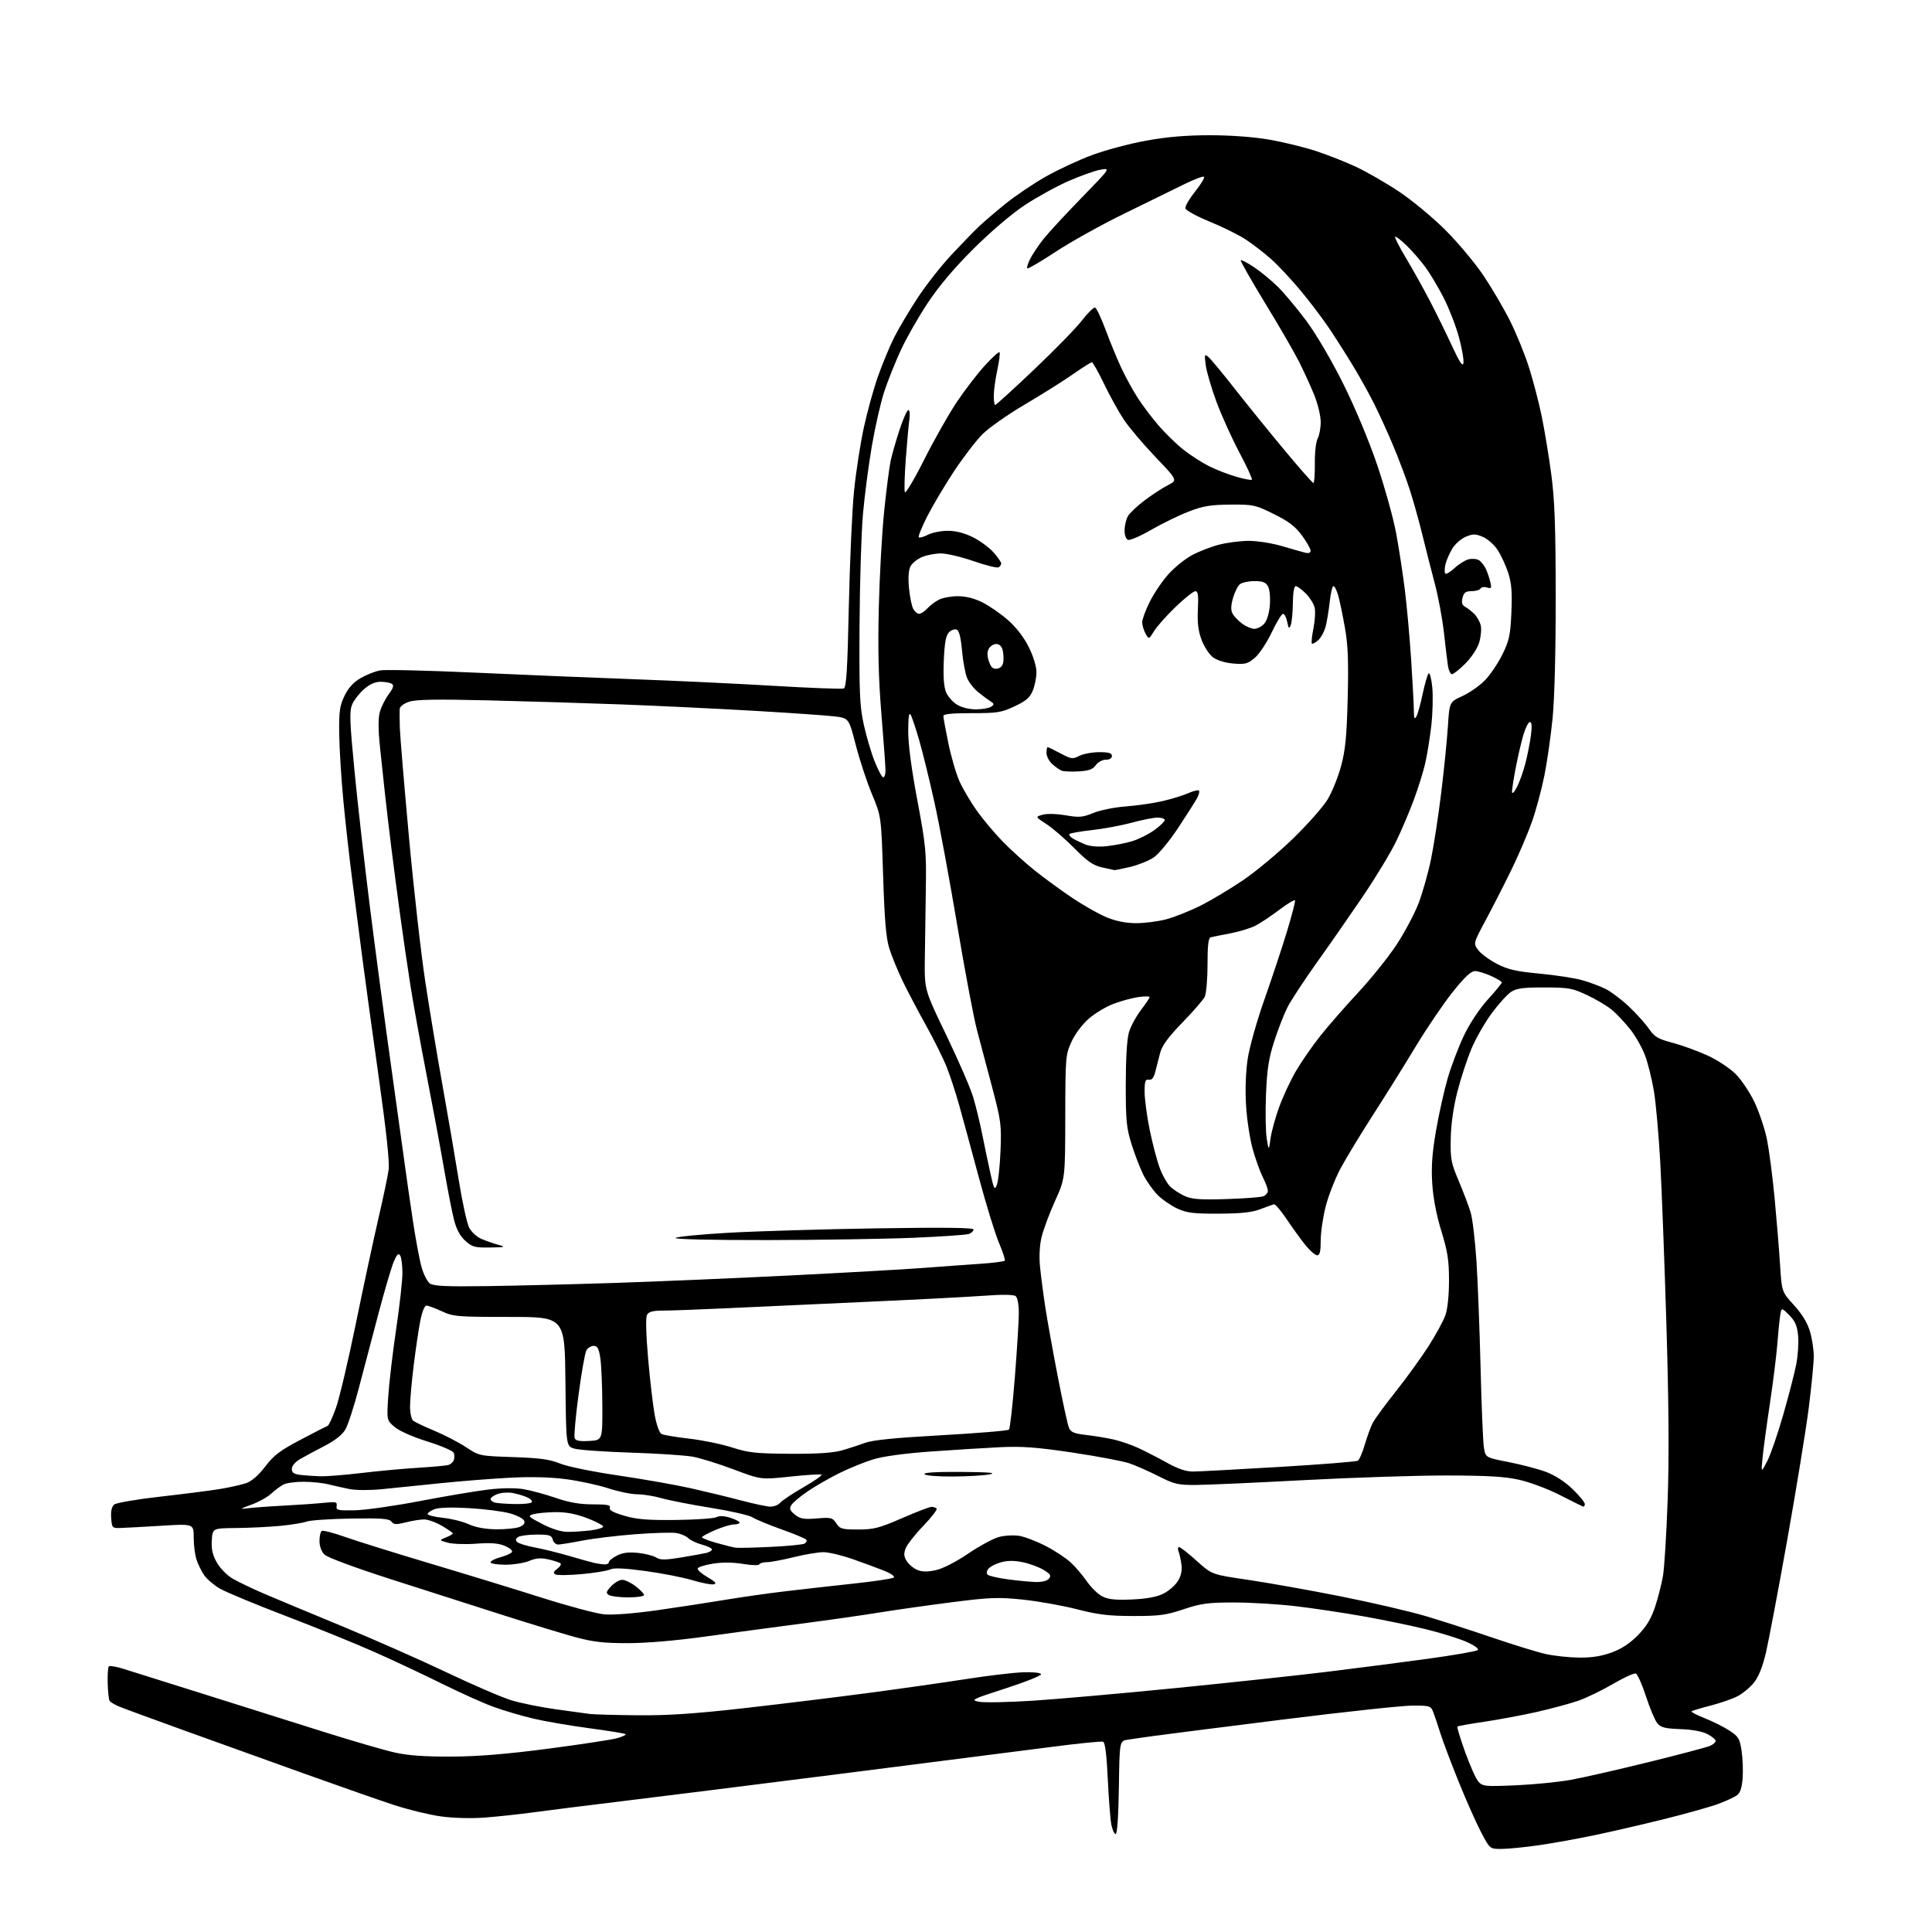 <?xml version="1.0" encoding="UTF-8" standalone="no"?>
<svg 
  version="1.1" 
  xmlns="http://www.w3.org/2000/svg" 
  xmlns:xlink="http://www.w3.org/1999/xlink" 
  xmlns:svg="http://www.w3.org/2000/svg"
  xmlns:rdf="http://www.w3.org/1999/02/22-rdf-syntax-ns#"
  xmlns:cc="http://creativecommons.org/ns#"
  xmlns:dc="http://purl.org/dc/elements/1.1/"
  viewBox="0 0 768 768"
  width="768"
  height="768"
>
<style>svg {background-color: white; }</style>"
<path stroke="none" fill="black" fill-rule="evenodd" d="M596.87,734.98C592.25,735.00 592.25,735.00 588.71,728.25C586.76,724.54 582.72,715.42 579.73,708.00C576.74,700.58 573.52,692.02 572.57,689.00C571.63,685.98 570.38,682.26 569.80,680.75C568.80,678.10 568.49,678.00 561.52,678.00C557.55,678.00 534.54,680.47 510.40,683.49C486.25,686.52 463.12,689.45 459.00,690.02C454.88,690.58 450.05,691.28 448.27,691.56C445.04,692.08 445.04,692.08 444.77,710.54C444.60,721.97 444.12,729.02 443.50,729.05C442.95,729.07 442.17,727.38 441.77,725.29C441.37,723.21 440.73,715.05 440.36,707.16C439.91,697.53 439.30,692.67 438.50,692.36C437.84,692.11 428.57,693.04 417.90,694.44C407.23,695.83 369.93,700.59 335.00,705.02C300.07,709.45 260.48,714.41 247.00,716.04C233.53,717.67 217.78,719.65 212.00,720.44C206.22,721.22 197.45,722.16 192.50,722.53C187.25,722.91 180.06,722.72 175.26,722.05C170.73,721.42 162.41,719.40 156.76,717.56C151.12,715.72 135.03,710.09 121.00,705.06C106.97,700.03 85.38,692.26 73.02,687.81C60.65,683.35 49.10,679.10 47.34,678.37C45.58,677.63 43.88,676.61 43.56,676.09C43.24,675.58 42.90,672.42 42.81,669.09C42.72,665.75 42.92,662.75 43.25,662.42C43.58,662.08 46.03,662.47 48.68,663.27C51.33,664.07 65.88,668.64 81.00,673.42C96.12,678.19 117.74,685.01 129.04,688.56C140.33,692.11 152.93,695.77 157.04,696.68C162.30,697.86 168.92,698.32 179.50,698.27C190.10,698.22 201.39,697.29 218.00,695.12C230.93,693.43 243.23,691.55 245.34,690.95C247.46,690.35 248.96,689.63 248.69,689.36C248.42,689.08 241.90,688.02 234.20,686.99C226.51,685.97 216.46,684.23 211.86,683.14C207.26,682.04 200.26,679.98 196.31,678.55C192.35,677.12 183.13,672.98 175.81,669.36C168.49,665.73 156.43,660.06 149.00,656.76C141.57,653.45 125.63,646.97 113.56,642.36C101.50,637.75 89.72,632.85 87.38,631.48C85.04,630.11 82.27,627.76 81.22,626.25C80.17,624.74 78.79,621.97 78.15,620.10C77.52,618.23 77.00,614.23 77.00,611.21C77.00,605.72 77.00,605.72 64.25,606.50C57.24,606.93 49.92,607.33 48.00,607.39C44.60,607.50 44.49,607.38 44.20,603.41C44.00,600.70 44.41,598.91 45.40,598.08C46.23,597.39 54.46,595.98 63.70,594.94C72.94,593.90 83.63,592.53 87.46,591.90C91.29,591.27 95.98,590.21 97.87,589.56C100.09,588.79 102.79,586.43 105.46,582.93C108.88,578.46 111.36,576.58 119.55,572.28C125.02,569.40 129.85,566.92 130.29,566.76C130.72,566.60 132.17,563.46 133.51,559.77C134.85,556.08 138.41,541.01 141.43,526.28C144.44,511.55 148.48,492.75 150.39,484.50C152.31,476.25 154.15,467.48 154.49,465.00C154.90,462.03 153.57,449.65 150.59,428.50C148.10,410.90 145.15,389.41 144.03,380.75C142.91,372.09 141.11,358.14 140.02,349.75C138.93,341.36 137.34,327.25 136.50,318.38C135.66,309.52 134.91,297.53 134.84,291.75C134.73,282.73 135.03,280.57 136.95,276.60C138.49,273.43 140.50,271.21 143.35,269.56C145.63,268.23 149.13,266.85 151.13,266.49C153.12,266.12 170.22,266.53 189.13,267.40C208.03,268.26 236.32,269.43 252.00,270.00C267.68,270.57 292.55,271.74 307.27,272.61C321.99,273.49 334.65,273.97 335.39,273.68C336.45,273.27 336.87,266.49 337.43,240.83C337.82,223.05 338.75,202.42 339.51,194.99C340.27,187.56 342.01,176.31 343.38,169.99C344.75,163.67 347.30,154.45 349.05,149.50C350.80,144.55 353.71,137.57 355.51,134.00C357.32,130.43 361.51,123.37 364.83,118.32C368.15,113.28 374.16,105.63 378.18,101.33C382.21,97.03 387.07,92.01 389.00,90.17C390.93,88.33 395.71,84.23 399.63,81.06C403.55,77.88 410.75,73.02 415.63,70.25C420.51,67.48 428.83,63.60 434.12,61.64C439.42,59.67 449.09,57.09 455.62,55.91C463.97,54.40 471.52,53.76 481.00,53.76C489.27,53.76 498.38,54.44 504.50,55.50C510.00,56.45 518.33,58.48 523.00,60.00C527.67,61.53 534.94,64.39 539.14,66.36C543.34,68.33 550.99,72.74 556.14,76.17C561.29,79.60 569.58,86.47 574.57,91.45C579.56,96.43 586.37,104.57 589.70,109.54C593.04,114.51 597.79,122.61 600.26,127.54C602.73,132.47 606.12,140.78 607.78,146.00C609.44,151.22 611.73,160.00 612.86,165.50C613.99,171.00 615.70,181.35 616.65,188.50C618.01,198.70 618.39,209.16 618.42,237.00C618.44,258.64 617.96,277.58 617.18,285.50C616.47,292.65 615.00,302.95 613.90,308.39C612.80,313.83 610.63,321.93 609.07,326.39C607.52,330.85 603.96,339.23 601.17,345.00C598.38,350.77 593.74,359.89 590.86,365.26C585.63,375.02 585.63,375.02 587.61,377.67C588.70,379.13 592.04,381.59 595.04,383.14C599.46,385.42 602.69,386.16 612.00,387.03C618.33,387.62 625.96,388.80 628.97,389.64C631.98,390.49 636.22,392.09 638.40,393.20C640.57,394.31 644.70,397.44 647.57,400.16C650.44,402.87 653.98,406.81 655.44,408.91C657.70,412.18 659.04,412.98 664.79,414.50C668.48,415.47 674.71,417.73 678.63,419.51C682.68,421.36 687.58,424.58 689.97,426.97C692.29,429.29 695.70,434.41 697.54,438.34C699.38,442.28 701.57,448.88 702.41,453.01C703.24,457.15 704.59,467.50 705.41,476.01C706.22,484.53 707.20,496.45 707.58,502.50C708.27,513.50 708.27,513.50 713.11,518.81C716.33,522.33 718.47,525.83 719.48,529.24C720.32,532.06 721.00,536.51 721.00,539.14C721.00,541.77 720.10,551.03 719.00,559.71C717.89,568.40 714.06,591.92 710.48,612.00C706.90,632.08 703.07,652.31 701.98,656.98C700.64,662.66 699.06,666.60 697.19,668.91C695.65,670.81 692.73,673.22 690.69,674.28C688.65,675.34 683.80,677.02 679.90,678.02C676.01,679.03 672.62,680.05 672.37,680.29C672.13,680.54 674.53,681.77 677.71,683.04C680.90,684.30 685.30,686.51 687.49,687.95C691.07,690.29 691.57,691.13 692.31,696.03C692.76,699.04 692.95,703.93 692.72,706.90C692.44,710.66 691.75,712.71 690.47,713.65C689.45,714.39 686.14,715.93 683.11,717.06C680.08,718.19 670.60,720.86 662.05,722.99C653.50,725.12 640.88,728.05 634.00,729.49C627.12,730.93 617.00,732.75 611.50,733.54C606.00,734.32 599.42,734.97 596.87,734.98zM602.50,709.69C609.65,709.38 619.55,708.40 624.50,707.50C629.45,706.60 643.40,703.42 655.50,700.43C667.60,697.44 678.51,694.56 679.75,694.02C680.99,693.48 682.00,692.59 682.00,692.05C682.00,691.50 680.54,690.28 678.75,689.34C676.72,688.27 672.68,687.52 668.00,687.35C661.80,687.12 660.20,686.71 658.79,684.98C657.85,683.83 655.83,679.03 654.30,674.32C652.76,669.60 650.95,665.53 650.27,665.27C649.58,665.01 645.50,666.86 641.18,669.39C636.87,671.92 630.68,674.92 627.42,676.06C624.16,677.19 616.77,679.19 611.00,680.50C605.23,681.81 595.83,683.56 590.12,684.41C584.41,685.25 579.55,686.11 579.33,686.33C579.11,686.55 580.50,691.12 582.42,696.49C584.34,701.85 586.71,707.14 587.70,708.24C589.38,710.11 590.37,710.21 602.50,709.69zM253.50,681.85C265.53,681.96 276.09,681.25 296.00,679.00C310.58,677.35 332.85,674.62 345.50,672.94C358.15,671.26 375.48,668.79 384.00,667.46C392.52,666.13 402.65,664.92 406.50,664.77C410.53,664.62 413.64,664.92 413.84,665.50C414.02,666.05 407.72,668.58 399.84,671.13C386.33,675.49 385.71,675.80 389.17,676.47C391.19,676.87 400.86,676.68 410.67,676.05C420.48,675.42 446.27,673.13 468.00,670.97C489.73,668.80 516.73,665.90 528.00,664.51C539.27,663.13 557.05,660.83 567.50,659.40C577.95,657.97 586.92,656.40 587.43,655.92C587.97,655.41 586.13,654.07 582.93,652.65C579.94,651.34 572.67,649.07 566.76,647.63C560.85,646.18 549.60,643.86 541.76,642.47C533.92,641.09 521.88,639.29 515.01,638.48C508.13,637.67 497.11,637.01 490.51,637.01C480.15,637.02 477.40,637.39 470.50,639.71C463.57,642.04 460.89,642.40 450.50,642.39C440.77,642.38 436.51,641.87 428.00,639.68C422.23,638.20 412.55,636.48 406.50,635.86C396.78,634.86 393.53,634.98 378.50,636.90C369.15,638.09 356.10,639.94 349.50,641.01C342.90,642.08 328.95,644.07 318.50,645.43C308.05,646.79 290.95,649.09 280.50,650.54C268.66,652.18 256.98,653.18 249.50,653.18C239.86,653.18 235.73,652.70 228.50,650.73C223.55,649.38 210.72,645.47 200.00,642.05C189.28,638.63 169.34,632.25 155.70,627.87C141.07,623.17 130.11,619.11 128.95,617.95C127.77,616.77 127.00,614.64 127.00,612.56C127.00,610.67 127.41,608.87 127.90,608.56C128.40,608.25 132.56,609.33 137.15,610.95C141.74,612.58 156.97,617.33 171.00,621.52C185.03,625.70 205.05,631.84 215.50,635.15C225.95,638.47 237.06,641.43 240.19,641.73C243.62,642.05 251.97,641.40 261.19,640.10C269.61,638.90 281.68,637.06 288.00,636.00C294.32,634.94 305.12,633.40 312.00,632.58C318.88,631.76 331.25,630.37 339.50,629.48C347.75,628.60 354.87,627.52 355.32,627.08C355.76,626.63 354.19,625.49 351.82,624.53C349.44,623.57 343.82,621.49 339.33,619.90C334.84,618.30 329.44,617.01 327.33,617.01C325.22,617.02 319.90,617.91 315.50,619.00C311.10,620.09 306.30,620.98 304.83,620.99C303.37,620.99 302.02,621.39 301.83,621.86C301.65,622.33 298.73,622.25 295.34,621.68C291.37,621.02 287.13,620.98 283.41,621.57C280.24,622.08 277.51,622.95 277.33,623.50C277.16,624.05 278.93,625.61 281.26,626.96C284.43,628.80 285.05,629.51 283.70,629.79C282.71,630.00 278.89,629.26 275.20,628.15C271.52,627.04 263.12,625.40 256.55,624.51C248.20,623.37 243.98,623.18 242.55,623.88C241.42,624.44 236.32,625.27 231.22,625.74C226.12,626.20 221.39,626.24 220.73,625.83C219.84,625.29 220.06,624.68 221.50,623.62C222.60,622.82 223.20,621.86 222.83,621.49C222.46,621.12 220.31,620.41 218.06,619.90C214.99,619.21 213.07,619.36 210.36,620.49C208.38,621.32 204.11,622.00 200.88,622.00C197.65,622.00 195.00,621.57 195.00,621.04C195.00,620.51 196.78,619.60 198.96,619.01C201.13,618.43 203.19,617.50 203.53,616.95C203.87,616.41 202.58,615.30 200.66,614.50C198.12,613.44 195.06,613.21 189.34,613.64C185.03,613.96 179.93,613.78 178.00,613.24C174.50,612.26 174.50,612.26 177.25,611.16C178.76,610.55 180.00,609.83 180.00,609.57C180.00,609.30 178.05,607.94 175.66,606.54C173.28,605.14 170.10,604.00 168.60,604.00C167.11,604.00 163.82,604.52 161.29,605.16C157.48,606.12 156.52,606.07 155.60,604.86C154.71,603.68 151.67,603.45 139.45,603.65C131.17,603.79 123.28,604.33 121.91,604.84C120.54,605.36 115.84,606.13 111.46,606.55C107.08,606.97 99.22,607.36 94.00,607.41C84.50,607.50 84.50,607.50 84.19,612.27C83.97,615.79 84.49,618.09 86.18,621.11C87.47,623.41 90.23,626.22 92.49,627.54C94.70,628.82 100.33,631.52 105.00,633.53C109.67,635.53 123.70,641.39 136.17,646.53C148.64,651.68 167.32,659.93 177.67,664.86C188.03,669.79 199.53,674.75 203.24,675.88C206.94,677.01 214.82,678.61 220.74,679.44C226.66,680.27 232.85,681.12 234.50,681.33C236.15,681.53 244.70,681.77 253.50,681.85zM627.71,658.92C632.76,658.98 636.66,658.36 640.71,656.87C644.63,655.43 647.99,653.21 651.12,650.00C654.48,646.57 656.34,643.49 657.90,638.81C659.08,635.25 660.51,629.68 661.06,626.42C661.62,623.16 662.46,609.48 662.93,596.00C663.52,579.23 663.36,557.38 662.43,526.72C661.68,502.08 660.58,473.06 659.99,462.22C659.39,451.37 658.26,438.59 657.47,433.82C656.67,429.05 655.09,422.63 653.94,419.57C652.79,416.50 650.15,411.84 648.07,409.20C645.98,406.57 642.76,403.12 640.89,401.55C639.03,399.97 634.58,397.30 631.00,395.62C625.05,392.81 623.61,392.55 613.96,392.53C605.47,392.51 602.89,392.85 600.67,394.30C599.15,395.29 595.69,399.12 592.97,402.80C590.25,406.49 586.62,412.84 584.91,416.93C583.20,421.01 580.69,428.66 579.34,433.93C577.77,440.03 576.81,446.76 576.69,452.50C576.52,460.69 576.80,462.21 579.85,469.41C581.69,473.77 583.82,479.39 584.59,481.91C585.35,484.44 586.40,493.25 586.93,501.50C587.45,509.75 588.19,528.88 588.56,544.00C588.93,559.12 589.52,573.28 589.88,575.45C590.52,579.40 590.52,579.40 599.76,581.21C604.84,582.21 611.53,583.97 614.63,585.13C618.12,586.44 622.11,589.02 625.13,591.94C627.81,594.52 630.00,597.20 630.00,597.90C630.00,598.60 629.62,599.02 629.16,598.83C628.70,598.65 624.54,596.58 619.91,594.22C615.29,591.87 608.12,589.19 604.00,588.26C598.26,586.96 591.46,586.56 575.00,586.53C563.17,586.52 537.75,587.34 518.50,588.37C499.25,589.40 479.90,590.26 475.50,590.29C468.26,590.34 466.84,590.01 460.50,586.79C456.65,584.84 451.40,582.53 448.84,581.66C446.28,580.80 436.16,578.89 426.34,577.42C412.06,575.29 406.30,574.87 397.50,575.29C391.45,575.58 379.07,576.35 370.00,577.00C359.65,577.74 351.13,578.90 347.15,580.11C343.66,581.18 337.59,583.64 333.65,585.59C329.72,587.54 324.06,590.79 321.08,592.82C318.09,594.84 315.17,597.31 314.58,598.29C313.71,599.74 313.98,600.47 316.00,602.09C318.09,603.77 319.51,604.02 324.66,603.60C330.38,603.13 330.95,603.27 332.44,605.55C333.89,607.77 334.71,608.00 341.13,608.00C347.33,608.00 349.51,607.44 358.55,603.50C364.24,601.02 369.51,599.00 370.28,599.00C371.04,599.00 371.97,599.30 372.33,599.67C372.70,600.03 370.30,603.14 367.01,606.57C363.72,609.99 360.56,614.03 359.99,615.53C359.18,617.66 359.30,618.80 360.53,620.68C361.39,622.00 363.32,623.56 364.80,624.14C366.69,624.87 368.90,624.87 372.15,624.13C374.85,623.52 380.19,620.78 384.87,617.59C389.31,614.57 394.80,611.59 397.08,610.98C399.36,610.36 403.04,610.17 405.25,610.54C407.47,610.92 412.26,612.77 415.89,614.66C419.53,616.56 424.01,619.54 425.85,621.30C427.69,623.06 430.52,626.41 432.14,628.75C433.77,631.09 436.48,633.72 438.18,634.59C440.51,635.80 443.38,636.10 449.88,635.82C455.68,635.57 459.76,634.83 462.37,633.55C464.50,632.51 467.11,630.27 468.17,628.58C469.48,626.50 469.96,624.36 469.65,622.00C469.40,620.08 468.88,617.71 468.49,616.75C468.10,615.79 468.21,615.00 468.72,615.00C469.24,615.00 472.37,617.46 475.69,620.46C481.72,625.91 481.72,625.91 496.11,628.01C504.02,629.17 520.62,632.13 533.00,634.59C545.38,637.05 560.67,640.61 567.00,642.50C573.33,644.39 585.25,648.24 593.50,651.06C601.75,653.87 611.20,656.78 614.50,657.51C617.80,658.24 623.75,658.88 627.71,658.92zM249.75,634.98C246.31,634.98 242.84,634.55 242.03,634.04C240.78,633.25 240.93,632.71 242.95,630.55C244.27,629.15 246.24,628.00 247.33,628.00C248.42,628.00 250.82,629.15 252.66,630.55C254.50,631.95 256.00,633.53 256.00,634.05C256.00,634.57 253.19,634.99 249.75,634.98zM411.63,628.87C414.16,628.95 416.22,628.44 416.97,627.54C417.96,626.34 417.60,625.72 414.89,624.08C413.08,622.98 409.40,621.61 406.70,621.03C403.34,620.31 400.61,620.30 398.01,621.00C395.93,621.56 393.66,622.71 392.96,623.55C392.20,624.46 392.05,625.44 392.59,625.96C393.09,626.45 396.65,627.27 400.50,627.79C404.35,628.32 409.36,628.80 411.63,628.87zM240.25,621.88C241.21,621.95 242.00,621.56 242.00,621.03C242.00,620.49 243.43,619.31 245.18,618.40C247.47,617.22 249.84,616.91 253.56,617.29C256.42,617.59 259.68,618.41 260.82,619.12C262.50,620.17 264.33,620.17 270.69,619.13C274.99,618.42 279.51,617.61 280.75,617.32C281.99,617.02 283.00,616.40 283.00,615.93C283.00,615.46 281.22,614.60 279.05,614.01C276.87,613.43 274.40,612.26 273.56,611.41C272.71,610.57 270.55,609.66 268.76,609.39C266.97,609.11 259.65,609.34 252.50,609.88C245.35,610.42 235.90,611.57 231.50,612.42C227.10,613.27 222.76,613.97 221.87,613.98C220.97,613.99 220.00,613.10 219.71,612.00C219.26,610.29 218.35,610.00 213.34,610.02C210.13,610.02 206.83,610.45 206.01,610.97C204.96,611.64 204.83,612.23 205.57,612.97C206.15,613.55 209.30,614.52 212.56,615.13C215.83,615.73 222.10,617.29 226.50,618.58C230.90,619.88 235.40,621.12 236.50,621.35C237.60,621.58 239.29,621.82 240.25,621.88zM306.48,614.91C313.18,614.59 319.20,614.00 319.85,613.59C320.50,613.19 320.82,612.51 320.55,612.08C320.28,611.65 315.89,609.81 310.78,607.99C305.68,606.17 300.45,604.01 299.17,603.18C297.89,602.35 290.47,600.65 282.67,599.40C274.88,598.15 266.04,596.43 263.03,595.57C260.02,594.70 255.65,594.00 253.31,594.00C250.97,594.00 245.77,592.93 241.75,591.61C237.73,590.30 230.18,588.67 224.97,587.99C218.82,587.18 210.98,586.98 202.60,587.42C195.51,587.79 183.13,588.77 175.10,589.60C167.07,590.43 156.64,591.50 151.93,591.96C147.05,592.45 141.46,592.43 138.93,591.92C136.49,591.43 132.70,590.58 130.50,590.04C128.30,589.49 123.88,589.04 120.68,589.02C117.49,589.01 113.89,589.50 112.68,590.12C111.48,590.74 109.29,592.38 107.80,593.76C106.32,595.14 102.72,597.13 99.80,598.18C95.52,599.73 95.17,600.00 98.00,599.61C99.92,599.34 106.45,598.85 112.50,598.53C118.55,598.21 125.89,597.70 128.81,597.39C133.57,596.90 134.09,597.03 133.81,598.67C133.53,600.32 134.25,600.49 141.00,600.37C145.12,600.29 156.82,598.63 167.00,596.68C177.18,594.73 189.41,592.67 194.19,592.11C199.59,591.47 204.90,591.43 208.19,591.98C211.11,592.48 216.84,594.03 220.93,595.44C226.25,597.27 230.42,598.00 235.64,598.00C241.37,598.00 242.83,598.29 242.42,599.35C242.05,600.31 243.77,601.25 248.20,602.54C253.18,603.99 257.50,604.34 268.78,604.21C276.64,604.11 283.85,603.62 284.81,603.10C285.94,602.49 287.88,602.57 290.28,603.33C292.33,603.97 294.00,604.83 294.00,605.24C294.00,605.66 292.99,606.00 291.75,605.99C290.51,605.99 287.15,607.00 284.27,608.24C281.39,609.48 279.03,610.77 279.02,611.09C279.01,611.42 281.59,612.42 284.75,613.32C287.91,614.22 291.35,615.08 292.40,615.23C293.44,615.38 299.78,615.24 306.48,614.91zM225.50,608.94C227.70,608.96 231.88,608.70 234.79,608.35C237.69,608.00 239.92,607.27 239.75,606.74C239.57,606.20 236.57,604.69 233.09,603.38C228.73,601.74 224.84,601.03 220.63,601.10C217.26,601.15 213.38,601.53 212.00,601.92C209.67,602.60 209.92,602.86 215.50,605.78C219.21,607.71 223.03,608.92 225.50,608.94zM197.18,607.92C200.86,607.96 205.02,607.56 206.42,607.03C208.12,606.38 208.77,605.56 208.37,604.53C208.05,603.68 205.47,602.35 202.64,601.57C199.81,600.79 192.55,599.86 186.50,599.51C179.65,599.11 174.45,599.26 172.75,599.91C171.24,600.48 170.00,601.35 170.00,601.83C170.00,602.32 172.73,603.00 176.07,603.35C179.41,603.70 184.02,604.85 186.32,605.91C189.02,607.15 192.86,607.86 197.18,607.92zM306.13,598.91C307.57,598.96 309.35,598.29 310.07,597.42C310.79,596.54 314.92,593.79 319.24,591.30C323.56,588.81 326.86,586.53 326.57,586.23C326.27,585.94 320.74,586.26 314.27,586.96C302.50,588.21 302.50,588.21 291.75,584.16C285.84,581.93 278.50,579.64 275.45,579.07C272.40,578.51 261.26,577.77 250.70,577.44C240.14,577.10 230.05,576.38 228.27,575.84C225.03,574.86 225.03,574.86 224.77,549.18C224.50,523.50 224.50,523.50 202.50,523.50C181.80,523.50 180.21,523.37 175.62,521.25C172.94,520.01 170.19,519.00 169.50,519.00C168.78,519.00 167.77,521.50 167.09,524.96C166.44,528.23 165.26,536.20 164.46,542.67C163.66,549.13 163.00,556.52 163.00,559.09C163.00,561.66 163.56,564.21 164.25,564.76C164.94,565.31 168.76,567.12 172.75,568.78C176.74,570.45 182.36,573.37 185.25,575.28C190.47,578.74 190.58,578.77 204.00,579.22C214.67,579.58 218.58,580.12 222.63,581.78C225.53,582.96 235.53,585.02 245.63,586.50C255.46,587.94 268.45,590.23 274.50,591.58C280.55,592.94 289.55,595.12 294.50,596.43C299.45,597.74 304.68,598.86 306.13,598.91zM204.69,597.88C208.10,597.95 211.12,597.62 211.41,597.15C211.70,596.68 210.87,595.80 209.56,595.21C208.25,594.61 205.67,593.84 203.83,593.50C201.99,593.15 199.25,593.34 197.74,593.91C196.23,594.48 195.00,595.38 195.00,595.90C195.00,596.43 195.79,597.06 196.75,597.31C197.71,597.56 201.29,597.82 204.69,597.88zM127.03,586.84C129.52,586.93 136.95,586.35 143.53,585.56C150.11,584.77 160.22,583.83 166.00,583.48C171.78,583.12 177.25,582.63 178.16,582.38C179.07,582.13 180.07,581.27 180.38,580.46C180.68,579.66 180.69,578.35 180.38,577.55C180.08,576.75 175.39,574.72 169.98,573.04C164.22,571.25 158.80,568.86 156.93,567.29C153.72,564.59 153.72,564.59 154.34,555.04C154.67,549.80 156.08,537.85 157.46,528.50C158.85,519.15 159.98,509.02 159.97,506.00C159.97,502.98 159.56,499.86 159.07,499.08C158.39,498.00 157.77,498.60 156.51,501.58C155.60,503.74 152.89,512.92 150.49,522.00C148.08,531.08 144.56,544.46 142.65,551.75C140.75,559.03 138.33,566.46 137.29,568.25C136.05,570.37 133.16,572.64 128.95,574.81C125.40,576.64 121.04,578.99 119.25,580.03C117.33,581.16 116.00,582.74 116.00,583.90C116.00,585.38 116.82,585.97 119.25,586.28C121.04,586.50 124.54,586.75 127.03,586.84zM378.81,586.94C372.69,586.98 367.85,586.57 367.50,586.00C367.10,585.35 372.21,585.04 382.19,585.11C393.08,585.20 396.34,585.47 393.50,586.06C391.30,586.51 384.69,586.91 378.81,586.94zM474.39,584.96C476.65,584.94 492.03,584.11 508.57,583.13C525.11,582.15 539.14,581.03 539.75,580.65C540.37,580.27 541.62,577.39 542.53,574.24C543.45,571.10 544.86,567.23 545.68,565.64C546.50,564.06 550.62,558.43 554.84,553.13C559.05,547.83 564.89,539.77 567.81,535.22C570.72,530.66 573.76,525.10 574.56,522.84C575.44,520.35 576.00,514.94 576.00,509.00C576.00,500.96 575.46,497.51 572.96,489.37C571.01,483.04 569.71,476.27 569.34,470.50C568.91,463.79 569.29,458.45 570.83,449.50C571.97,442.90 574.06,433.50 575.48,428.62C576.90,423.74 579.81,416.09 581.95,411.62C584.26,406.79 588.10,401.00 591.42,397.34C594.49,393.96 597.00,390.90 597.00,390.54C597.00,390.19 595.09,389.03 592.75,387.97C590.41,386.91 587.52,386.03 586.32,386.02C584.78,386.01 582.21,388.41 577.54,394.25C573.90,398.79 567.26,408.57 562.77,416.00C558.29,423.43 550.64,435.67 545.78,443.22C540.93,450.76 535.16,460.25 532.98,464.31C530.79,468.36 528.10,475.20 527.00,479.50C525.90,483.80 525.00,489.95 525.00,493.16C525.00,497.53 524.64,499.00 523.58,499.00C522.81,499.00 520.67,497.12 518.83,494.83C517.00,492.54 513.67,487.93 511.43,484.58C509.18,481.24 506.93,478.60 506.43,478.72C505.92,478.85 503.48,479.72 501.00,480.67C497.68,481.95 493.37,482.41 484.50,482.45C474.37,482.49 471.80,482.17 467.99,480.41C465.51,479.26 462.00,476.85 460.19,475.04C458.39,473.23 455.85,469.66 454.55,467.10C453.26,464.54 451.14,459.09 449.85,454.97C447.78,448.39 447.50,445.54 447.51,431.00C447.52,420.59 447.99,412.95 448.79,410.29C449.48,407.98 451.62,404.03 453.53,401.53C455.44,399.03 457.00,396.70 457.00,396.36C457.00,396.01 455.04,396.00 452.64,396.33C450.24,396.65 445.79,397.86 442.74,399.00C439.70,400.13 435.20,402.83 432.74,405.00C430.15,407.27 427.27,411.15 425.89,414.21C423.58,419.31 423.50,420.36 423.46,444.00C423.42,468.50 423.42,468.50 419.35,477.50C417.12,482.45 414.73,488.88 414.03,491.80C413.24,495.15 413.02,499.56 413.45,503.80C413.82,507.48 414.78,514.77 415.58,520.00C416.39,525.23 418.62,537.60 420.54,547.50C422.46,557.40 424.44,566.46 424.94,567.62C425.66,569.31 427.04,569.88 431.67,570.41C434.88,570.77 439.75,571.57 442.50,572.18C445.25,572.79 449.75,574.33 452.50,575.60C455.25,576.88 460.38,579.51 463.89,581.46C468.38,583.95 471.51,584.99 474.39,584.96zM702.45,580.94C703.77,578.43 706.65,570.11 708.85,562.44C711.05,554.77 713.39,545.69 714.05,542.26C714.71,538.83 715.04,533.72 714.77,530.92C714.38,526.93 713.60,525.14 711.21,522.75C708.15,519.69 708.15,519.69 707.62,523.09C707.34,524.97 706.83,530.10 706.49,534.50C706.15,538.90 704.83,549.48 703.55,558.00C702.27,566.52 700.96,576.20 700.64,579.50C700.05,585.50 700.05,585.50 702.45,580.94zM314.03,577.90C324.64,577.97 331.14,577.55 334.53,576.59C337.26,575.82 341.43,574.46 343.80,573.58C346.84,572.45 355.73,571.55 374.21,570.53C388.57,569.73 400.67,568.72 401.08,568.29C401.50,567.85 402.55,558.50 403.42,547.50C404.29,536.50 405.00,524.97 405.00,521.87C405.00,518.57 404.48,515.83 403.75,515.24C402.94,514.59 398.46,514.54 391.00,515.09C384.68,515.55 363.75,516.64 344.50,517.50C325.25,518.36 300.50,519.50 289.50,520.02C278.50,520.54 266.93,520.97 263.79,520.98C259.36,521.00 257.87,521.40 257.17,522.75C256.63,523.81 256.81,530.58 257.63,540.00C258.37,548.52 259.55,558.60 260.24,562.39C260.99,566.49 262.11,569.59 263.00,570.04C263.82,570.46 268.77,571.29 274.00,571.89C279.23,572.49 286.88,574.06 291.00,575.39C297.52,577.49 300.52,577.81 314.03,577.90zM234.24,572.80C239.50,572.50 239.50,572.50 239.44,558.50C239.40,550.80 239.04,542.36 238.62,539.75C238.04,536.01 237.47,535.00 235.97,535.00C234.93,535.00 233.62,535.84 233.07,536.88C232.51,537.91 231.12,545.84 229.97,554.50C228.82,563.15 228.12,570.88 228.43,571.67C228.83,572.72 230.38,573.02 234.24,572.80zM193.65,511.25C205.12,511.09 228.00,510.52 244.50,509.98C261.00,509.44 292.27,508.11 314.00,507.02C335.73,505.93 359.35,504.60 366.50,504.06C373.65,503.51 383.89,502.77 389.27,502.41C394.64,502.05 399.21,501.47 399.43,501.11C399.65,500.76 398.59,497.55 397.08,493.98C395.57,490.42 391.97,478.73 389.09,468.00C386.21,457.27 382.72,444.45 381.34,439.50C379.97,434.55 377.70,427.64 376.31,424.14C374.92,420.65 371.19,413.14 368.02,407.46C364.86,401.78 360.68,393.83 358.74,389.81C356.81,385.78 354.45,380.01 353.51,376.99C352.22,372.86 351.61,365.69 351.05,348.00C350.30,324.50 350.30,324.50 346.64,315.75C344.63,310.94 341.74,302.17 340.21,296.25C337.43,285.50 337.43,285.50 331.96,284.80C328.96,284.42 314.35,283.40 299.50,282.54C284.65,281.68 261.02,280.55 247.00,280.02C232.97,279.50 209.09,278.77 193.92,278.40C173.45,277.91 165.39,278.05 162.67,278.94C160.50,279.66 158.95,280.84 158.88,281.83C158.81,282.75 158.85,286.20 158.95,289.50C159.06,292.80 160.69,312.32 162.58,332.88C164.46,353.45 167.39,379.32 169.08,390.38C170.76,401.45 173.88,420.18 176.00,432.00C178.12,443.82 180.99,460.57 182.38,469.21C183.77,477.85 185.62,486.30 186.50,488.00C187.37,489.69 189.53,491.70 191.30,492.45C193.06,493.21 196.07,494.27 198.00,494.81C201.22,495.72 200.96,495.80 194.77,495.90C188.75,495.99 187.70,495.71 184.98,493.25C182.91,491.39 181.46,488.72 180.50,485.00C179.72,481.98 177.92,472.75 176.49,464.50C175.07,456.25 171.93,439.38 169.52,427.00C167.11,414.62 164.23,398.65 163.11,391.50C161.99,384.35 160.19,371.98 159.10,364.00C158.01,356.02 156.39,343.65 155.50,336.50C154.61,329.35 153.47,319.68 152.97,315.00C152.46,310.32 151.59,302.06 151.02,296.63C150.34,290.09 150.32,285.52 150.97,283.10C151.51,281.09 153.09,277.91 154.48,276.03C156.37,273.47 156.68,272.42 155.75,271.82C155.06,271.39 153.05,271.02 151.28,271.02C149.12,271.01 146.95,271.98 144.66,274.00C142.78,275.64 140.67,278.39 139.96,280.10C138.87,282.72 139.02,286.90 140.91,306.36C142.14,319.09 144.90,343.45 147.04,360.50C149.18,377.55 152.99,406.12 155.50,424.00C158.01,441.88 160.51,459.88 161.06,464.00C161.61,468.12 162.97,477.57 164.09,485.00C165.20,492.43 166.77,500.84 167.57,503.70C168.37,506.57 169.88,509.50 170.91,510.23C172.36,511.24 177.61,511.48 193.65,511.25zM305.05,492.95C282.77,492.98 267.98,492.63 268.55,492.10C269.07,491.60 278.50,490.68 289.50,490.05C300.50,489.42 326.94,488.63 348.25,488.29C375.04,487.87 387.00,488.01 387.00,488.74C387.00,489.31 386.21,490.10 385.25,490.49C384.29,490.88 374.27,491.58 363.00,492.04C351.73,492.51 325.65,492.92 305.05,492.95zM487.50,476.65C494.65,476.43 501.29,475.92 502.25,475.52C503.21,475.12 504.00,474.14 504.00,473.35C504.00,472.57 503.11,470.18 502.03,468.06C500.95,465.94 499.13,460.90 497.99,456.85C496.85,452.81 495.65,444.95 495.32,439.38C494.94,433.11 495.20,426.08 495.98,420.88C496.68,416.26 499.68,405.63 502.67,397.18C505.64,388.76 509.65,376.67 511.58,370.31C513.51,363.95 514.95,358.39 514.79,357.95C514.63,357.51 511.83,359.17 508.56,361.65C505.30,364.13 501.00,366.98 499.01,368.00C497.02,369.01 492.49,370.38 488.95,371.05C485.40,371.71 481.94,372.41 481.25,372.60C480.35,372.84 480.00,375.91 480.00,383.53C480.00,389.45 479.50,395.10 478.87,396.32C478.25,397.52 474.25,402.11 469.98,406.51C464.40,412.27 461.93,415.65 461.18,418.51C460.60,420.71 459.74,424.07 459.26,426.00C458.63,428.48 457.89,429.41 456.69,429.21C455.28,428.96 455.00,429.78 455.00,434.05C455.00,436.87 455.91,443.66 457.02,449.12C458.14,454.59 459.94,461.45 461.04,464.36C462.13,467.28 464.03,470.62 465.27,471.78C466.50,472.94 469.09,474.60 471.01,475.47C473.79,476.73 477.15,476.97 487.50,476.65zM396.27,471.00C396.82,469.62 397.47,463.55 397.72,457.50C398.14,447.23 397.92,445.57 394.47,432.50C392.43,424.80 389.69,414.45 388.37,409.50C387.06,404.55 383.52,385.78 380.51,367.78C377.49,349.78 373.42,327.80 371.45,318.92C369.48,310.05 366.76,298.94 365.39,294.23C364.03,289.52 362.50,284.95 361.99,284.08C361.36,283.02 361.05,285.14 361.03,290.58C361.01,295.79 362.30,305.58 364.65,318.08C368.03,336.06 368.28,338.68 368.03,353.50C367.89,362.30 367.71,374.90 367.63,381.50C367.50,393.50 367.50,393.50 376.17,411.50C380.94,421.40 385.73,432.43 386.81,436.00C387.89,439.57 389.54,446.32 390.47,451.00C391.40,455.68 392.86,462.65 393.72,466.50C395.12,472.80 395.37,473.25 396.27,471.00zM505.07,452.50C505.46,449.75 507.01,444.12 508.51,440.00C510.01,435.88 513.00,429.48 515.14,425.79C517.29,422.10 521.65,415.80 524.84,411.79C528.03,407.78 534.83,400.00 539.94,394.50C545.05,389.00 551.88,380.49 555.11,375.59C558.34,370.69 562.29,363.27 563.89,359.09C565.49,354.92 567.73,347.00 568.86,341.50C569.99,336.00 571.82,324.07 572.92,315.00C574.03,305.93 575.21,294.13 575.56,288.78C576.18,279.06 576.18,279.06 581.34,276.69C584.18,275.39 588.21,272.56 590.30,270.41C592.39,268.26 595.50,263.66 597.21,260.19C599.94,254.67 600.39,252.58 600.80,243.48C601.15,235.45 600.87,231.88 599.56,227.79C598.62,224.88 596.73,220.78 595.36,218.67C593.98,216.55 591.33,214.20 589.43,213.41C586.48,212.17 585.53,212.17 582.65,213.37C580.81,214.14 578.39,216.28 577.28,218.14C576.17,219.99 574.96,222.76 574.60,224.30C574.24,225.83 574.18,227.48 574.47,227.95C574.76,228.42 576.40,227.49 578.12,225.89C579.83,224.29 582.38,222.69 583.77,222.34C585.17,221.99 587.03,222.15 587.90,222.69C588.78,223.24 590.01,224.77 590.63,226.09C591.25,227.42 592.05,229.77 592.42,231.33C593.00,233.81 592.84,234.08 591.12,233.54C590.05,233.20 588.88,233.39 588.53,233.96C588.17,234.53 586.57,235.00 584.96,235.00C582.64,235.00 581.90,235.54 581.38,237.63C580.89,239.57 581.18,240.52 582.47,241.24C583.44,241.78 585.06,243.06 586.09,244.09C587.11,245.11 588.24,247.13 588.61,248.57C588.97,250.00 588.70,253.05 588.02,255.34C587.29,257.76 585.00,261.26 582.52,263.75C580.18,266.09 577.77,268.00 577.18,268.00C576.58,268.00 575.87,266.54 575.59,264.75C575.32,262.96 574.59,257.00 573.99,251.50C573.38,246.00 571.74,237.22 570.36,232.00C568.97,226.78 566.73,218.00 565.39,212.50C564.05,207.00 561.78,198.90 560.35,194.50C558.92,190.10 555.95,182.22 553.75,177.00C551.56,171.78 548.18,164.36 546.25,160.53C544.33,156.69 540.71,150.17 538.22,146.03C535.73,141.89 531.45,135.14 528.71,131.02C525.97,126.91 520.67,119.90 516.94,115.43C513.21,110.96 507.99,105.38 505.33,103.03C502.67,100.67 498.23,97.22 495.46,95.37C492.69,93.51 486.16,90.26 480.96,88.14C475.76,86.02 471.37,83.63 471.21,82.82C471.05,82.02 472.79,79.01 475.08,76.13C477.37,73.26 478.96,70.63 478.62,70.29C478.28,69.94 474.73,71.27 470.75,73.24C466.76,75.20 456.07,80.44 447.00,84.87C437.93,89.30 425.63,96.14 419.68,100.06C413.73,103.99 408.63,106.97 408.36,106.69C408.08,106.41 408.62,104.68 409.55,102.84C410.48,101.00 412.85,97.47 414.81,95.00C416.77,92.53 423.58,85.16 429.94,78.63C441.50,66.75 441.50,66.75 437.50,67.45C435.30,67.83 429.57,69.86 424.76,71.97C419.95,74.08 412.08,78.42 407.26,81.61C402.09,85.04 393.75,92.16 386.92,98.96C379.22,106.64 373.12,113.87 368.70,120.56C365.04,126.09 360.26,134.49 358.08,139.21C355.90,143.93 352.94,151.33 351.51,155.65C350.08,159.97 347.85,169.80 346.54,177.50C345.23,185.20 343.64,197.42 343.01,204.67C342.38,211.91 341.78,231.71 341.68,248.67C341.52,275.46 341.74,280.61 343.36,288.00C344.38,292.68 346.34,299.31 347.72,302.75C349.09,306.19 350.61,309.00 351.11,309.00C351.60,309.00 352.00,307.78 352.00,306.29C352.00,304.81 351.28,294.79 350.39,284.04C349.22,269.83 348.93,258.23 349.34,241.50C349.64,228.85 350.61,211.56 351.48,203.07C352.36,194.58 353.52,185.58 354.07,183.07C354.62,180.56 356.21,175.01 357.61,170.75C359.02,166.49 360.58,163.00 361.09,163.00C361.61,163.00 361.78,164.69 361.49,166.75C361.20,168.81 360.56,175.86 360.07,182.40C359.58,188.95 359.41,194.91 359.69,195.64C359.97,196.37 363.43,190.57 367.36,182.74C371.30,174.91 377.13,164.61 380.31,159.86C383.50,155.10 388.50,148.58 391.44,145.36C394.38,142.14 397.03,139.73 397.32,140.01C397.61,140.29 397.23,143.44 396.46,147.01C395.70,150.58 395.05,155.19 395.04,157.25C395.02,159.31 395.27,161.00 395.61,161.00C395.94,161.00 402.88,154.67 411.04,146.93C419.19,139.20 427.76,130.41 430.08,127.40C432.40,124.39 434.76,122.09 435.32,122.27C435.88,122.46 437.77,126.47 439.52,131.17C441.26,135.88 444.06,142.66 445.73,146.24C447.41,149.82 450.33,155.17 452.23,158.12C454.13,161.08 457.89,166.06 460.59,169.19C463.29,172.32 467.75,176.64 470.50,178.81C473.25,180.97 477.77,183.88 480.54,185.28C483.32,186.68 488.19,188.58 491.37,189.50C494.55,190.43 497.37,190.96 497.64,190.69C497.92,190.42 495.68,185.54 492.66,179.85C489.65,174.16 485.56,165.11 483.57,159.74C481.58,154.37 479.67,147.84 479.31,145.24C478.73,140.92 478.81,140.62 480.32,141.86C481.22,142.61 485.89,148.23 490.69,154.36C495.49,160.49 504.38,171.46 510.44,178.75C516.50,186.04 521.75,192.00 522.10,192.00C522.46,192.00 522.71,188.51 522.67,184.25C522.62,179.90 523.11,175.54 523.79,174.32C524.46,173.11 525.00,170.15 525.00,167.74C525.00,165.32 523.84,160.48 522.41,156.96C520.98,153.45 518.26,147.50 516.37,143.75C514.48,139.99 508.40,129.49 502.85,120.41C497.31,111.32 492.97,103.69 493.22,103.45C493.46,103.20 495.81,104.42 498.43,106.16C501.04,107.89 505.29,111.38 507.87,113.91C510.44,116.43 515.56,122.55 519.25,127.50C523.19,132.79 529.24,143.10 533.93,152.50C538.69,162.05 544.13,175.06 547.43,184.76C550.46,193.71 553.85,205.86 554.95,211.76C556.06,217.67 557.63,227.90 558.45,234.50C559.27,241.10 560.40,253.69 560.97,262.48C561.54,271.27 562.01,280.27 562.03,282.48C562.05,285.54 562.29,286.11 563.02,284.85C563.55,283.95 564.68,279.90 565.53,275.87C566.38,271.83 567.44,268.16 567.89,267.71C568.34,267.26 569.00,269.73 569.35,273.19C569.70,276.66 569.52,283.55 568.96,288.50C568.39,293.45 567.30,300.20 566.53,303.50C565.77,306.80 563.76,313.23 562.08,317.78C560.40,322.33 557.25,329.76 555.08,334.28C552.91,338.80 546.94,348.68 541.82,356.24C536.69,363.80 528.40,375.73 523.38,382.74C518.37,389.76 513.13,397.75 511.75,400.50C510.36,403.25 508.00,409.32 506.50,414.00C504.32,420.77 503.66,425.08 503.25,435.15C502.97,442.10 503.10,449.98 503.55,452.65C504.35,457.50 504.35,457.50 505.07,452.50zM451.54,366.98C454.86,366.99 460.24,366.31 463.50,365.46C466.75,364.61 472.91,362.17 477.19,360.03C481.47,357.88 489.14,353.30 494.23,349.83C499.33,346.37 508.23,338.95 514.00,333.34C519.77,327.74 525.95,320.75 527.73,317.81C529.51,314.87 531.93,308.87 533.11,304.48C534.82,298.11 535.35,292.68 535.73,277.50C536.10,262.86 535.85,256.44 534.62,249.50C533.75,244.55 532.55,238.81 531.97,236.75C531.38,234.69 530.54,233.00 530.08,233.00C529.63,233.00 528.95,235.81 528.58,239.25C528.20,242.69 527.47,247.12 526.95,249.09C526.43,251.07 525.10,253.50 524.00,254.50C522.89,255.50 521.77,256.10 521.49,255.83C521.22,255.56 521.51,252.81 522.12,249.73C522.74,246.65 522.95,242.92 522.57,241.44C522.20,239.96 520.61,237.45 519.03,235.87C517.45,234.29 515.67,233.00 515.08,233.00C514.42,233.00 513.97,235.64 513.93,239.75C513.89,243.46 513.52,247.38 513.10,248.45C512.44,250.12 512.24,249.94 511.69,247.20C511.34,245.44 510.59,244.00 510.04,244.00C509.48,244.00 507.44,247.34 505.51,251.42C503.57,255.49 500.55,260.04 498.79,261.52C495.98,263.88 494.94,264.16 490.25,263.77C487.04,263.50 483.84,262.52 482.21,261.31C480.72,260.20 478.67,257.09 477.66,254.40C476.32,250.82 475.92,247.54 476.18,242.25C476.46,236.64 476.23,235.00 475.18,235.00C474.44,235.00 470.92,237.79 467.37,241.20C463.82,244.61 459.97,248.93 458.81,250.81C456.69,254.23 456.69,254.23 455.38,251.87C454.66,250.56 454.05,248.56 454.04,247.41C454.02,246.26 455.37,242.57 457.05,239.21C458.73,235.85 462.06,230.92 464.46,228.26C466.85,225.60 471.02,222.22 473.73,220.75C476.43,219.27 481.30,217.38 484.53,216.53C487.77,215.69 493.15,215.00 496.48,215.00C499.82,215.00 505.68,215.93 509.52,217.06C513.36,218.20 517.51,219.38 518.75,219.68C520.26,220.05 520.99,219.78 520.98,218.87C520.96,218.11 519.41,215.40 517.52,212.83C514.90,209.26 512.27,207.25 506.37,204.34C498.99,200.69 498.22,200.52 489.07,200.59C481.18,200.65 478.27,201.14 472.50,203.36C468.65,204.85 461.97,208.10 457.65,210.60C453.34,213.10 449.17,214.90 448.40,214.60C447.58,214.29 447.01,212.70 447.04,210.78C447.05,208.98 447.64,206.48 448.33,205.24C449.02,204.00 452.03,201.14 455.02,198.89C458.01,196.65 462.18,193.93 464.29,192.85C468.13,190.89 468.13,190.89 459.30,181.65C454.45,176.57 448.78,169.87 446.71,166.75C444.64,163.63 441.10,157.24 438.85,152.54C436.59,147.84 434.43,144.00 434.03,144.00C433.64,144.00 430.21,146.17 426.41,148.83C422.61,151.49 414.03,156.88 407.35,160.81C400.67,164.74 393.11,170.05 390.55,172.60C388.00,175.16 382.89,181.82 379.20,187.40C375.52,192.98 370.74,201.03 368.58,205.27C366.43,209.52 364.92,213.25 365.24,213.57C365.56,213.89 367.18,213.44 368.86,212.57C370.53,211.71 374.08,211.00 376.75,211.00C379.96,211.00 383.36,211.87 386.76,213.57C389.59,214.98 393.28,217.69 394.96,219.60C396.63,221.51 398.00,223.48 398.00,223.98C398.00,224.47 397.54,225.17 396.97,225.52C396.41,225.87 391.95,224.77 387.06,223.08C382.18,221.38 376.32,220.00 374.06,220.00C371.79,220.00 368.41,220.64 366.55,221.42C364.69,222.19 362.62,223.85 361.95,225.09C361.17,226.56 360.95,229.56 361.33,233.67C361.66,237.14 362.41,240.89 363.00,241.99C363.59,243.10 364.66,244.00 365.38,244.00C366.10,244.00 367.55,243.05 368.59,241.90C369.64,240.74 371.71,239.17 373.20,238.40C374.68,237.63 378.08,237.00 380.75,237.00C383.92,237.00 387.33,237.86 390.55,239.47C393.27,240.83 397.83,243.99 400.68,246.49C403.93,249.34 407.01,253.32 408.93,257.18C410.77,260.86 412.00,264.87 412.00,267.19C412.00,269.32 411.34,272.64 410.53,274.57C409.39,277.32 407.81,278.67 403.28,280.79C398.06,283.24 396.41,283.50 386.25,283.49C378.43,283.48 375.00,283.83 375.00,284.63C375.00,285.26 375.91,290.19 377.02,295.59C378.13,300.99 380.16,307.84 381.52,310.83C382.89,313.81 385.98,319.02 388.38,322.39C390.79,325.76 395.40,331.24 398.63,334.56C401.86,337.88 407.65,343.11 411.50,346.17C415.35,349.24 422.09,354.15 426.48,357.08C430.86,360.01 436.94,363.43 439.98,364.68C443.59,366.17 447.59,366.96 451.54,366.98zM443.00,345.88C442.73,345.83 440.50,345.34 438.06,344.80C434.54,344.01 432.26,342.43 427.06,337.17C423.45,333.52 418.48,329.22 416.00,327.61C411.50,324.68 411.50,324.68 414.50,323.86C416.22,323.38 420.10,323.49 423.63,324.10C429.00,325.03 430.35,324.92 434.63,323.16C437.31,322.06 443.10,320.89 447.50,320.57C451.90,320.24 458.43,319.30 462.00,318.48C465.57,317.66 470.19,316.24 472.26,315.34C474.33,314.43 476.28,313.94 476.59,314.26C476.91,314.57 476.60,315.88 475.92,317.16C475.24,318.45 471.85,323.77 468.40,329.00C464.83,334.40 460.58,339.53 458.56,340.88C456.59,342.19 452.40,343.87 449.24,344.62C446.09,345.36 443.27,345.93 443.00,345.88zM439.85,336.38C442.80,336.08 447.34,335.20 449.94,334.42C452.54,333.65 456.55,331.66 458.84,330.00C461.13,328.34 463.00,326.54 463.00,325.99C463.00,325.45 461.73,325.00 460.18,325.00C458.63,325.00 454.02,325.91 449.93,327.02C445.84,328.13 438.73,329.46 434.13,329.97C429.53,330.48 425.48,331.18 425.14,331.53C424.80,331.87 425.41,332.68 426.51,333.33C427.60,333.97 429.85,335.05 431.50,335.72C433.29,336.44 436.65,336.71 439.85,336.38zM602.96,312.95C604.00,311.00 605.53,306.73 606.37,303.45C607.21,300.18 608.20,295.14 608.58,292.25C609.04,288.68 608.90,287.00 608.16,287.00C607.55,287.00 606.37,289.37 605.52,292.27C604.68,295.17 603.32,301.06 602.50,305.36C601.67,309.66 601.02,313.92 601.04,314.84C601.07,315.77 601.92,314.93 602.96,312.95zM428.79,306.64C425.88,306.81 422.82,306.68 422.00,306.35C421.18,306.02 419.49,304.82 418.25,303.70C417.01,302.57 416.00,300.60 416.00,299.33C416.00,298.05 416.20,297.00 416.45,297.00C416.69,297.00 418.99,298.11 421.55,299.47C425.85,301.76 426.41,301.84 429.05,300.47C430.62,299.66 434.17,299.00 436.95,299.00C440.77,299.00 442.00,299.36 442.00,300.50C442.00,301.42 441.06,302.00 439.56,302.00C438.19,302.00 436.45,302.95 435.60,304.16C434.43,305.83 432.86,306.40 428.79,306.64zM388.00,281.98C390.48,281.97 393.18,281.50 394.00,280.93C395.30,280.03 395.25,279.74 393.62,278.70C392.58,278.04 390.38,276.40 388.73,275.05C387.08,273.70 385.14,271.19 384.42,269.47C383.70,267.74 382.80,262.85 382.41,258.58C381.93,253.28 381.26,250.65 380.28,250.28C379.49,249.97 378.11,250.46 377.22,251.35C376.02,252.55 375.48,255.46 375.18,262.49C374.90,268.87 375.19,273.04 376.05,275.12C376.76,276.84 378.73,279.08 380.42,280.11C382.24,281.22 385.34,281.99 388.00,281.98zM396.37,265.80C397.73,265.61 398.62,264.65 398.83,263.15C399.02,261.85 398.89,259.72 398.56,258.40C398.19,256.90 397.24,256.00 396.02,256.00C394.95,256.00 393.61,256.86 393.05,257.90C392.35,259.21 392.38,260.79 393.13,262.96C393.97,265.35 394.75,266.04 396.37,265.80zM498.60,249.97C499.75,249.99 501.51,249.09 502.51,247.98C503.62,246.76 504.51,243.88 504.78,240.63C505.03,237.63 504.72,234.35 504.08,233.14C503.18,231.47 502.00,231.00 498.66,231.00C496.31,231.00 493.70,231.56 492.86,232.25C492.02,232.94 490.79,235.41 490.13,237.74C489.29,240.70 489.23,242.57 489.95,243.90C490.51,244.95 492.21,246.74 493.73,247.87C495.26,249.01 497.44,249.95 498.60,249.97zM581.74,144.30C581.95,143.09 581.15,138.49 579.96,134.07C578.77,129.65 576.02,122.58 573.87,118.36C571.71,114.14 568.42,108.62 566.55,106.10C564.68,103.57 561.33,99.73 559.10,97.56C556.86,95.40 554.83,93.84 554.57,94.10C554.31,94.36 556.25,98.15 558.88,102.53C561.50,106.92 565.76,114.55 568.34,119.50C570.92,124.45 574.90,132.55 577.19,137.50C580.25,144.12 581.45,145.92 581.74,144.30z" />

</svg>
